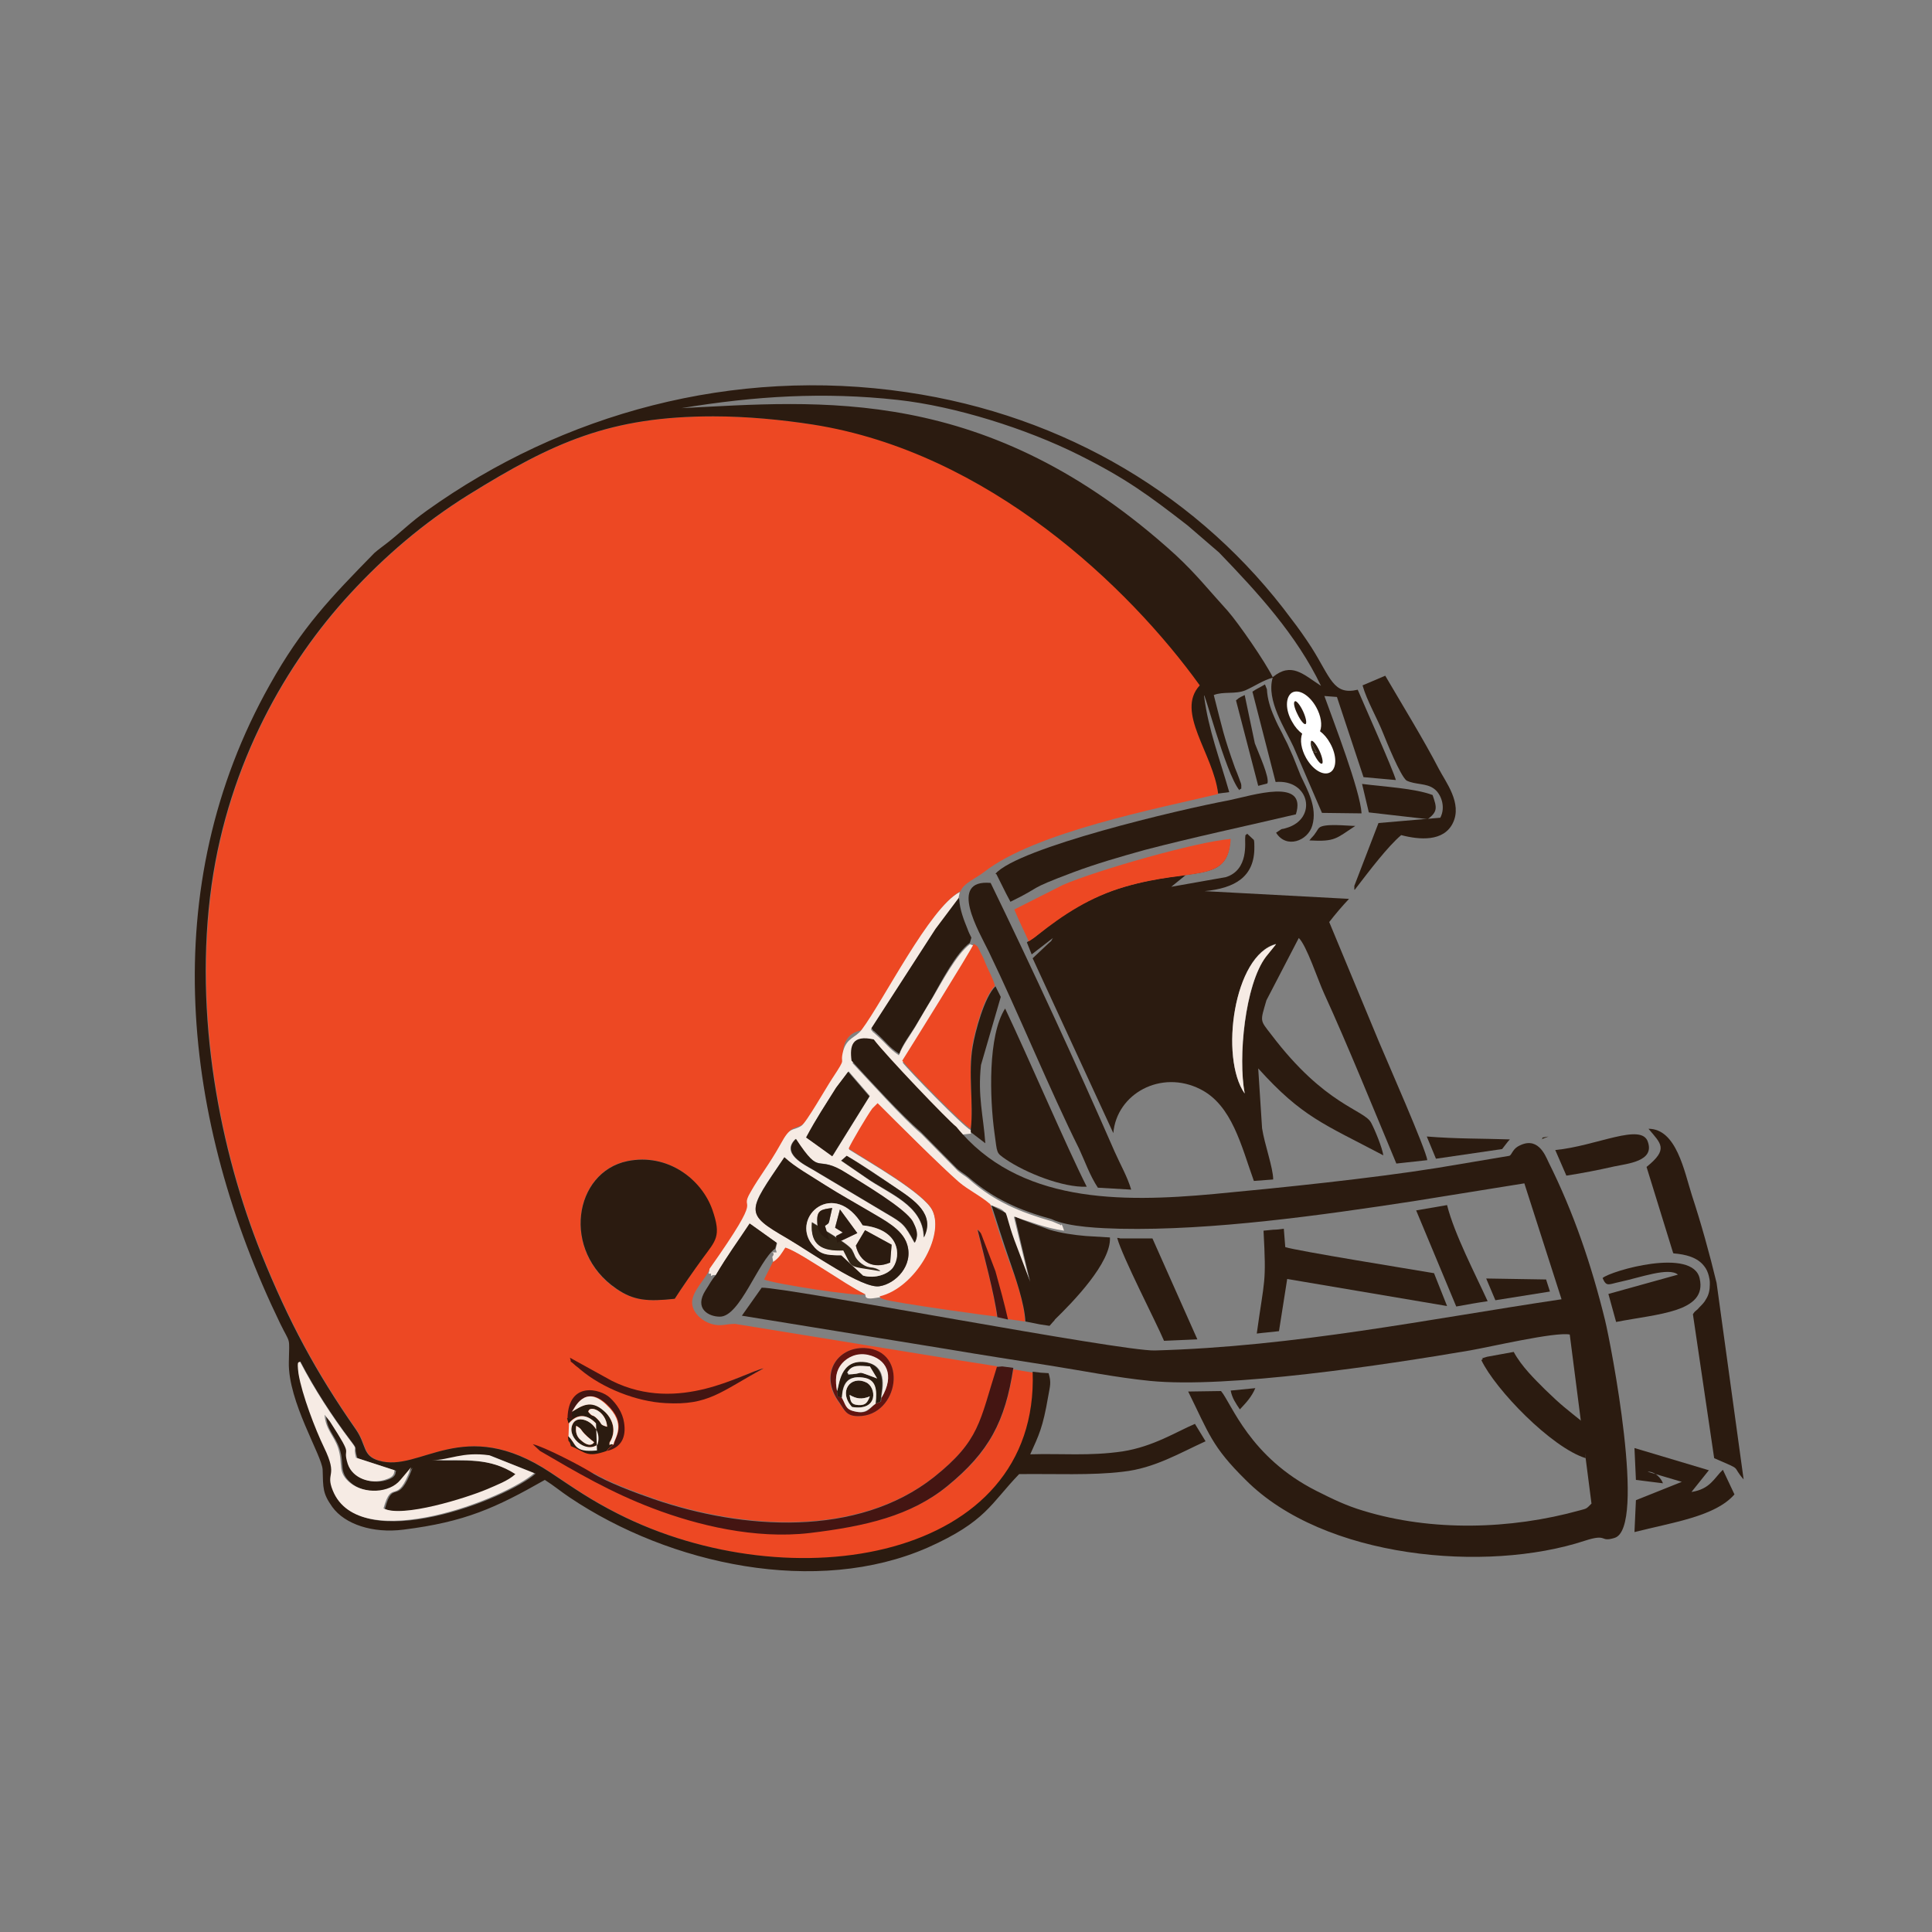<?xml version="1.0" encoding="utf-8"?>
<!-- Generator: Adobe Illustrator 27.8.0, SVG Export Plug-In . SVG Version: 6.00 Build 0)  -->
<svg version="1.1" id="Calque_1" xmlns="http://www.w3.org/2000/svg" xmlns:xlink="http://www.w3.org/1999/xlink" x="0px" y="0px"
	 viewBox="0 0 400 400" style="enable-background:new 0 0 400 400;" xml:space="preserve">
<rect x="0" y="0" width="400" height="400" fill="#808080" stroke="none"/>
<style type="text/css">
	.st0{fill-rule:evenodd;clip-rule:evenodd;fill:#ED4823;}
	.st1{fill-rule:evenodd;clip-rule:evenodd;fill:#2B1B10;}
	.st2{fill-rule:evenodd;clip-rule:evenodd;fill:#F6EBE4;}
	.st3{fill-rule:evenodd;clip-rule:evenodd;fill:#441512;}
	.st4{fill-rule:evenodd;clip-rule:evenodd;fill:#631410;}
	.st5{fill-rule:evenodd;clip-rule:evenodd;fill:#312416;}
	.st6{fill-rule:evenodd;clip-rule:evenodd;fill:#FFFFFF;}
</style>
<g>
	<path class="st0" d="M177.7,293.2c-2.5,0-2.8-1.2-4-2.8c-4.3-5.8-0.4-11.5,5.3-11.3C188.2,279.6,186.1,293.2,177.7,293.2
		L177.7,293.2z M151.2,285.9v1.3c1.9-1.1,4.1-2.4,6.9-3.9C156.7,283.6,154.3,284.8,151.2,285.9L151.2,285.9z M122.9,305h-2.7
		c4.8,2.6,9.6,5.1,15.2,7.2c9.2,3.5,21.1,6.4,32.4,5.1c11.7-1.4,21-3.6,28.5-9.7c8.5-6.9,11.8-13.2,13.5-24.1l4.1,0.7
		c1.2,39.1-50,47.5-85.9,29.2c-5.7-2.9-8.8-5.1-13.9-8.5c-18.2-12.1-27,0.1-35.6-2.5c-3.4-1-2.5-3.2-4.7-6.4
		c-8.3-11.9-13.9-22.3-19.6-36.4c-8.5-21.2-14.1-49.3-10.3-76.4c3.6-25.3,15.5-46,28.7-60.3c7.1-7.7,15.1-14.6,24.4-20.4
		c17.7-11,29.5-16.3,50.8-16.3c6.9,0,14.2,0.7,20.6,1.7c12.7,2,26.4,0.7,36.5,5.6l46.5,42.8c-5.1,5.5-0.2,19.7,0.8,28.1
		c-12.6,3-37.9,7.9-48.4,16.1c-1.5,1.2-4.4,2.4-4.9,4c-6.2,3.2-15.8,22.5-20.3,28.5c-0.1,0.1-0.2,0.2-0.2,0.3c-1,0.2-2,0.6-2.7,1.4
		c-1.2,1.4-1.3,3.2-1.1,4.9c-0.1,0.4-0.5,1.1-2,3.4c-1.2,1.8-5.4,9.2-6.4,9.8c-1.9,1.2-2.2-0.1-4.3,3.8c-2.4,4.3-4.4,6.7-6.2,9.9
		c-2.9,4.9,3.3-0.8-8.7,16.2c-1,2.2-3.9,4.8-3.7,7.2c0.2,2.5,3.4,4.9,6.6,4.4c0.7-0.1,1.5-0.2,2.3-0.2l43.7,7.1
		c3.5,0.6,7.1,1.1,10.6,1.7h0c-3.6,11.3-3.5,15.2-13,22.8c-15.9,12.6-39.7,10.9-58,4.6C131.8,309,126.1,306.9,122.9,305L122.9,305z
		 M139.7,268.9c-5.6,0.6-8.5,0.4-12.2-2.1c-11.3-7.8-8.7-24.1,2.3-26.4c8.4-1.8,15.5,3.8,17.6,10.1c1.9,5.6,0.7,6.3-2,10
		C143.6,263.1,141.1,266.7,139.7,268.9L139.7,268.9z"/>
	<path class="st1" d="M62.2,281.9c2.9,5.6,6.6,11.3,10.3,16.2c1.9,2.5,0.6,0.9,1.5,3.8l8,2.6c-0.2,0.5,0.2,1.3-2.1,2
		c-2.9,0.8-6.7-0.3-7.6-3.3c-1.3-4.1,1.6-0.6-3.7-8.8l-1.1-1.4c0.2,3.2,1.9,4.2,2.8,6.9c1.1,3.3-0.3,5,2.6,7.3
		c2.8,2.2,8,2.1,10.3-0.7l2.2-2.6c-3.1,8.4-4,2-5.7,8.5c3.8,2,17-2.1,21.5-4c1.9-0.8,4.4-1.7,5.8-3.1c-5.4-3.6-10.4-2.8-17.2-2.9
		c3.5,0,6.1-1.7,11.8-1l9.3,3.7c-5.8,5.2-36.2,17.2-41.7,3.6c-1.6-3.9,1.2-2.7-1.8-8.9c-1.8-3.7-4.7-11-5.3-15.3
		C61.4,281.3,61.9,282.3,62.2,281.9L62.2,281.9z M263.5,140.2c-1.5-3.1-7.1-11.2-9.3-13.7c-4.1-4.5-6.5-7.6-10.8-11.6
		c-39.1-35.6-73.9-31.8-102.3-30.4c15.2-2.5,29.4-3.4,44.8-1.7c11.8,1.3,26.5,5.9,37.5,11.4c9.8,4.9,14.5,8.4,22.5,14.6l6.5,5.6
		c8,8.3,16,17,21.1,27.6C269.8,139.6,267.4,137,263.5,140.2L263.5,140.2z M215.5,284.2l-1.7-0.2c1.4,39.2-50,47.6-85.9,29.4
		c-5.7-2.9-8.8-5.1-13.9-8.5c-18.2-12.1-27,0.1-35.6-2.5c-3.4-1-2.5-3.2-4.7-6.4c-8.3-11.9-13.9-22.3-19.6-36.4
		c-8.5-21.2-14.1-49.3-10.3-76.4c3.6-25.3,15.5-46,28.7-60.3c7.1-7.7,15.1-14.6,24.4-20.4c17.7-11,29.5-16.3,50.8-16.3
		c6.9,0,14.2,0.7,20.6,1.7c36.3,5.7,65.5,33.7,80.1,54c-5.1,5.5,2.8,14.1,3.8,22.4l2.3-0.3c-2-7-4.3-12.9-5.2-19.8
		c-0.3-2.5,4.4,15.9,7.3,19.4c0.4-0.7,0.4,0.3,0.4-1c0-0.4-0.3-0.9-0.4-1.3c-0.3-0.8-0.6-1.6-0.9-2.3c-2.4-6.7-2.6-8.1-4.4-15.1
		c2-0.8,4.5-0.1,6.6-1c2-0.9,3.5-2,5.6-2.6c-1.4,4.7,2.6,10.6,4.3,14.3l5.9,13.7l8.2,0.1c-0.3-4.8-5.8-19-7.7-24.3l2.6,0.2l5.5,16.6
		l6.7,0.6c-0.6-2.2-6.5-15.4-7.9-18.7c-5.1,1.2-5.6-2.5-9.6-8.8c-1.3-2-2.7-4-4.1-5.8c-18.7-25.3-46.9-42.2-79.7-47
		c-35.9-5.3-71.2,4.4-99.3,24.5c-3.5,2.5-5.3,4.4-8.1,6.6c-1,0.8-1.9,1.4-2.8,2.2c-9.1,9.3-15,15.4-21.6,27.2
		C32.2,183.8,37.7,232.1,58,274c2.2,4.5,1.9,2.5,1.8,8c-0.2,8.2,6.9,19.4,7,22.3c0.1,3.8,0,4.9,2,7.7c2.6,3.6,8.4,5.5,14.7,4.7
		c12.8-1.6,19.1-4.5,29.3-10.3c1.9,1.2,3.3,2.4,5.1,3.6c20.8,14,51.2,20.5,74.2,10.4c12.1-5.4,13-9.1,18.9-15.2
		c7.1-0.1,15.1,0.3,21.5-0.5c6.5-0.7,11.8-3.9,17.1-6.3l-2.2-3.6c-3.8,1.6-8.6,4.7-15,5.7c-6.8,1-12.8,0.4-19.1,0.6
		c1.8-4,2.6-5.5,3.7-11.9c0.4-2.3,0.7-2.9,0.1-4.9L215.5,284.2z"/>
	<path class="st1" d="M257.7,226.4c-5.2-7.3-2.3-28.7,6.5-31l-2.1,2.6C257.8,203.9,256.3,218.9,257.7,226.4L257.7,226.4z
		 M254.7,173.7c-0.4,9.4-7.7,5.7-21.9,9.9c-7.2,2.1-12.8,5.7-18.2,10.1c-0.7,0.6-1.2,0.8-2,1.4l1,2.5l4.4-3.4
		c-0.6,0.9,0,0.3-0.9,1.1l-3.3,3.1l16.7,36.2c0.7-8.2,9.9-13.2,18-9.1c6.6,3.3,8.5,11.8,11.1,19l4-0.3c0-2.4-1.8-7.3-2.3-10.6
		l-0.8-12.4c9.1,10.1,13.6,11.5,25.9,18c-0.2-1.5-1.7-5.2-2.5-6.7c-1.4-2.8-9.5-3.5-20.7-18.3c-2.4-3.1-2.3-2.6-1-7.1l6.7-12.9
		c1.6,1.5,4,8.8,5.2,11.4c4.9,10.7,10.4,24.3,15,35.3l6.4-0.7c-0.2-2.1-8.5-20.9-10-24.5l-10.3-24.8c1.4-1.8,2.6-3.2,4.1-4.8
		l-29.9-1.6c6.2-0.6,10.4-2.9,10.3-9.2c0-0.3,0-1.1-0.1-1.4l-1.4-1.3c-0.4,0.6-0.3-0.2-0.4,0.9c-0.1,0.8,0.8,6.6-4,8.1l-11.3,2
		L254.7,173.7z M280.5,184.2c3.3-4.3,6.8-8.9,9.6-11.3c3.8,1,8.8,1.4,10.7-2.5c2-4.1-1.5-8.5-2.9-11.2c-3.1-6-7.6-13.3-11.1-19.3
		l-4.7,2c0.9,3.2,3,6.7,4.3,10c0.6,1.5,3.5,8.7,4.8,9.7c1.8,0.9,4.1,0.5,5.7,1.7c1.4,1,2.5,3.7,1.3,6l-12.8,1.1l-5,13V184.2z"/>
	<path class="st2" d="M162.4,239.6c2.2,2.2,5.2,3.8,8.5,5.8c3,1.9,6.2,3.8,9.3,5.5c2.7,1.6,6.6,3.5,7.6,6.7c1.4,4.4-2.4,8.2-5.7,8.7
		c-3.5,0.6-14.2-7.1-19.1-9.9C154,251.1,154.7,250.9,162.4,239.6L162.4,239.6z M175.3,239.3c3.2,1.8,7.1,4.5,10.3,6.7
		c3.7,2.5,8.1,5.4,5.6,10.2c0-6.7-7.3-9-12-12.4l-5.1-3.5L175.3,239.3z M175.2,242.9c3.2,2,12.2,7.4,13.7,10
		c0.8,1.4,1.4,2.7,0.4,4.4c-2.1-3.8-2.3-4-5.9-6.1l-15.1-9c-1.7-1-6.8-3.4-3.6-6.4C170.1,244,168.6,238.6,175.2,242.9L175.2,242.9z
		 M166.9,235.5c2.2-4.1,3.9-6.6,6.3-10.4l2.5-3.3l4.4,5.1l-7.7,12.4L166.9,235.5z M146.9,262.7c-0.1,1.1-0.5,1,0.3,1
		c0,1-0.1,0.1,1,0.3c2.4-4,4.5-6.9,7.1-10.6l5.6,4l-0.3,1.2l0.2,0.7c-2.2,0,0.1-0.3-0.9,0.9l0.2,1.2c1.3-0.8,1.8-1.8,2.5-3
		c1.8,0.4,6.5,3.6,8.3,4.7c2.7,1.7,5.7,3.7,8.3,5c-0.2,1.2,2,0.6,2.9,0.5c7.3-1.7,13.6-12.5,11-17.9c-1.7-3.6-13.4-10.2-17.3-12.7
		c0.4-1.2,3.8-6.8,4.9-8.3l1.1-1.1c4,4,12.8,12.8,16.8,16.3c1.9,1.7,4.4,2.9,6.5,4.6c3.9,1.4,2.5,0.7,4.8,7.3l3.3,8.7l-3.3-13.6
		c3.7,1.1,6.3,2.3,10.4,2.9c0,0-0.3-1-0.5-1.3l-0.2,0.2c-0.1-0.1-0.3-0.3-0.3-0.2l-1.4-0.6c-6.6-1.9-12-4.1-17.2-8.7
		c-1-0.9-1.9-1.2-2.8-2.2l-7.1-7.2c-3.8-3.2-10.8-11-14.3-14.7l4.6-4.4c2.4,3.2,15.5,16.9,17.1,18.1l1.1,1.1l1.7-0.2l0-0.7
		c-1.4-0.6-13.1-12.6-14.1-14c1.2-1.9,14.3-22.9,14.8-24.2l-0.9-0.3c-2.8,2.1-5.9,8-7.8,11.2c-1.2,1.9-2.4,4-3.5,5.9
		c-1,1.7-2.8,4.1-3.4,5.9c-2.4-1.7-2.1-2-5.2-4.7c-0.1-0.1-0.2-0.1-0.3-0.3c-0.1-0.2-0.2-0.2-0.3-0.3l13.3-20.6l4.8-6.4l0.3-1.5
		c-6.2,3.2-15.8,22.5-20.3,28.5c-1.3,1.7-3,1.6-3.8,4.3c-0.9,3.3,1,0.8-2.3,5.8c-1.2,1.8-5.4,9.2-6.4,9.8c-1.9,1.2-2.2-0.1-4.3,3.8
		c-2.4,4.3-4.4,6.7-6.2,9.9C152.7,251.4,158.9,245.7,146.9,262.7L146.9,262.7z"/>
	<path class="st1" d="M139.7,268.9c1.4-2.2,3.9-5.8,5.8-8.4c2.7-3.7,3.9-4.5,2-10c-2.2-6.3-9.2-11.8-17.6-10.1
		c-11.1,2.3-13.7,18.6-2.3,26.4C131.2,269.3,134.1,269.5,139.7,268.9L139.7,268.9z"/>
	<path class="st0" d="M182.1,268.4c0.4,0.5,0.1,0.3,0.9,0.6c1.8,0.7,23,3.6,23.4,3.6c-0.5-4.7-2.9-13.2-4.1-18.1
		c0.8,0.8,0.6,0.5,1.1,1.8l2.6,6.8c1,3.6,1.8,6.5,2.6,10l3.6,0.5c-0.1-3.8-2-9.2-3.3-12.5c-1.5-4-2.7-8-3.9-11.8
		c-2.1-1.8-4.5-2.9-6.5-4.6c-4-3.5-12.8-12.3-16.8-16.3l-1.1,1.1c-1.1,1.5-4.4,7.1-4.9,8.3c3.9,2.5,15.5,9.1,17.3,12.7
		C195.7,255.9,189.4,266.7,182.1,268.4L182.1,268.4z"/>
	<path class="st1" d="M227.3,245.9l6.9,0.4c-0.8-2.7-2.2-5.1-3.4-7.8c-7.9-18.1-17-37.8-25.7-55.7c-8.9-0.8-2.4,10.1-0.4,14.2
		c6.1,12.6,12.8,29,18.7,40.8C224.7,240.6,225.6,243.3,227.3,245.9L227.3,245.9z"/>
	<path class="st1" d="M206.1,180.9L206.1,180.9l0.2,0.1l0.5,1c0.5,1,1,2,1.5,3l0.9,1.7c7-3.4,2.9-2.3,13-6.1
		c4.8-1.8,9.7-3.2,14.7-4.6c9.9-2.6,21.2-5,31.4-7.4c2.4-7.7-9-3.9-13.9-2.9C244.2,167.6,210.8,175.5,206.1,180.9L206.1,180.9z"/>
	<path class="st1" d="M341.3,233.7c2.6,3.1,4.2,4.2-0.4,7.9l5.5,17.8l0.1,0.1c2.5,0.2,4.9,0.8,6.3,2.6c0.5,0.6,0.8,1.3,1,2.1
		c0.1,0.4,0.2,0.9,0.2,1.3c0,0.2,0,0.3,0,0.5c0,1-0.2,2.1-0.8,3c-0.3,0.6-0.8,1.1-1.3,1.6c-0.2,0.2-0.4,0.5-0.7,0.7
		c-0.5,0.4-0.4,0.4-0.7,0.8l4.4,29.8c6.2,2.7,3.4,1.3,6.1,4.4l-5.6-40.7c-1.5-6.2-3.2-12.3-5.1-18.1
		C348.7,242.5,347.1,233.7,341.3,233.7L341.3,233.7z"/>
	<path class="st1" d="M225,245.7c-4.1-8.1-12.1-26.8-16.9-36.9c-3.6,5.6-3.2,18.6-2.2,25.8c0.6,4.3,0.3,4,2.3,5.4
		C212.3,242.8,220,245.9,225,245.7L225,245.7z"/>
	<path class="st0" d="M201,233.7c0.6-5.2-0.6-11.6,0.3-17.2c0.5-3,2.4-10.2,4.7-12.4c-0.5-1.8-1.2-2.8-1.9-4.5
		c-0.3-0.8-0.5-1.3-1-2.2c-0.7-1.4-0.5-1.4-1.5-2c-0.5,1.3-13.6,22.3-14.8,24.2C187.9,221.1,199.6,233.1,201,233.7L201,233.7z"/>
	<path class="st1" d="M212.3,273.6l3,0.6c0.6,0.1,1.3,0.2,2,0.3l0.7-0.8c0.1-0.1,0.4-0.4,0.4-0.5c3.7-3.6,11.7-11.8,11.4-17
		c-1.7-0.1-3.3-0.2-5-0.3c-2.4-0.2-5.2-0.6-7.5-1.3c-2.5-0.9-4.9-1.7-7.2-2.7l3.2,13.5l-3.3-8.7c-1.2-3.3-1.4-4.8-1.8-5.6
		c-1-0.5-2-1-2.9-1.5c1.2,3.7,2.4,7.6,3.8,11.6C210.2,264.4,212.1,269.8,212.3,273.6L212.3,273.6z"/>
	<path class="st1" d="M299.6,270.4l-2.7-6.8c-4.7-0.8-28.3-4.6-30.8-5.4l-0.3-3.8c-0.7,0.1-1.5,0.2-2.2,0.2c-0.7,0.1-1.3,0.1-2,0.2
		c0.6,11.2,0.2,9.7-1.4,21.3c1.5-0.2,3.1-0.3,4.6-0.5l1.7-10.8L299.6,270.4z"/>
	<path class="st3" d="M209.8,283.2l-2.3-0.3l-1.1,0.1c-3.6,11.3-3.5,15.2-13,22.8c-15.9,12.6-39.7,10.9-58,4.6
		c-3.8-1.3-9.7-3.5-12.9-5.5c-2.2-1.4-9.9-5.4-12.2-5.9l1.5,1.4c7.7,4.5,14.7,8.6,23.4,11.9c9.2,3.5,21.1,6.4,32.4,5.1
		c11.7-1.4,21-3.6,28.5-9.7C204.8,300.6,208.1,294.3,209.8,283.2L209.8,283.2z"/>
	<path class="st1" d="M178.6,253.7c7.7,0.8,8,6.2,6.3,8.7c-1,1.4-3.7,2.4-6.2,1.7l-4.5-4.2c-3.3,0-4.5-0.2-6.1-2.3
		C163.7,251.9,172.8,243.9,178.6,253.7L178.6,253.7z M162.4,239.6c-7.7,11.4-8.4,11.6,0.6,16.8c4.9,2.9,15.6,10.5,19.1,9.9
		c3.3-0.5,7.1-4.3,5.7-8.7c-1-3.2-5-5.1-7.6-6.7c-3-1.8-6.3-3.6-9.3-5.5C167.7,243.3,164.7,241.7,162.4,239.6L162.4,239.6z"/>
	<path class="st2" d="M72.4,298.1c-3.7-4.9-7.4-10.6-10.3-16.2c-0.2,0.4-0.7-0.6-0.3,2.5c0.7,4.3,3.5,11.6,5.3,15.3
		c3,6.2,0.2,5,1.8,8.9c5.5,13.6,35.9,1.6,41.7-3.6l-9.3-3.7c-5.6-0.8-8.2,1-11.8,1c6.8,0.1,11.8-0.6,17.2,2.9
		c-1.5,1.4-4,2.3-5.8,3.1c-4.5,1.9-17.7,6-21.5,4c1.8-6.5,2.7-0.1,5.7-8.5l-2.2,2.6c-2.3,2.8-7.5,2.9-10.3,0.7
		c-2.9-2.3-1.5-3.9-2.6-7.3c-0.9-2.7-2.6-3.8-2.8-6.9l1.1,1.4c5.3,8.2,2.4,4.7,3.7,8.8c1,3,4.7,4.2,7.6,3.3c2.3-0.7,1.9-1.5,2.1-2
		l-8-2.6C73,299,74.3,300.6,72.4,298.1L72.4,298.1z"/>
	<path class="st0" d="M213,194.9c0.6-0.4,1.1-0.7,1.7-1.2c5.4-4.3,11-8,18.2-10.1c14.1-4.1,21.4-0.5,21.9-9.9
		c-6.8,0.5-27.8,6.5-34.7,9.5l-10.1,5.1C210.9,190.5,212,192.7,213,194.9L213,194.9z"/>
	<path class="st1" d="M200.8,195.2l0.3-1c0,0,0-0.1,0-0.1c-0.3-0.6-0.6-1.2-0.8-1.8c-0.7-1.7-1.6-4-1.7-6.1c0-0.1-0.1-0.2-0.1-0.3
		l-4.8,6.4l-13.3,20.6c0.1,0.1,0.2,0.1,0.3,0.3c0,0.2,0.2,0.2,0.3,0.3c3,2.7,2.7,3,5.2,4.7c0.5-1.8,2.4-4.2,3.4-5.9
		c1.1-1.9,2.4-4,3.5-5.9C194.9,203.2,198,197.2,200.8,195.2L200.8,195.2z"/>
	<path class="st1" d="M344.3,307.1c-0.4-1.1-1.7-2.5-3.2-2.4l7.1,2.1l-9.5,3.8l-0.3,6.6c7.8-2,16.7-3.2,20.7-7.8l-2.4-5.1
		c-1.8,1.7-2.6,4-6.5,4.6l3.6-4.5l-15.4-4.6l0.3,6.6L344.3,307.1z"/>
	<path class="st1" d="M306.7,281.6c2.9,6.1,14.5,18.1,21.6,20.3l-0.4-7.3c-3.7-3-4.5-3.5-8-6.9c-2.1-2.1-4.9-4.8-6.5-7.8l-5.5,1
		C305.6,281.6,307.7,280.9,306.7,281.6L306.7,281.6z"/>
	<path class="st1" d="M231.3,256.3c1.1,4,8,17.3,9.7,21.3c2.3-0.1,4.6-0.2,6.9-0.3l-9.3-20.9c-2.2,0-4.5,0-6.7,0
		C231.7,256.3,231.5,256.3,231.3,256.3L231.3,256.3z"/>
	<path class="st1" d="M331.8,264.6c0.8,1.9,1.2,1.3,3.6,0.8c4.2-0.9,10.1-3.1,12-1.5l-14.4,4l1.6,5.8c8.6-1.7,18.9-2,17.3-9
		C350.5,258.2,333.5,263.1,331.8,264.6L331.8,264.6z"/>
	<path class="st1" d="M308,269.4c-2.5-5.5-6.9-13.9-8.4-19.9l-6.4,1.1l8.3,19.9C303.7,270.1,305.9,269.7,308,269.4L308,269.4z"/>
	<path class="st1" d="M148.2,264c-0.9,1-1.3,1.9-2.1,3.1c-2.5,3.9,0.7,5.5,2.9,5.5c4.2,0.1,8-11.6,11.5-14.1l0.3-1.2l-5.6-4
		C152.7,257.1,150.6,259.9,148.2,264L148.2,264z"/>
	<path class="st1" d="M259.3,143.2l4.8,18.7c7.1-0.6,8.7,7.6,2.3,9.5c-1.5,0.5-0.4-0.2-2.2,1c2.1,3.4,6.6,1.7,7.5-1.5
		c1.1-3.8-1.1-7.5-2.4-10.3l-1.6-4l-0.8-1.8c-0.4-1-1-2-1.4-2.9c-0.6-1.1-1.2-2.3-1.7-3.5c-0.8-1.8-1.4-3.7-1.5-5.7l-0.4-1
		C260.9,142.3,260,142.7,259.3,143.2L259.3,143.2z"/>
	<path class="st1" d="M166.9,235.5l5.4,3.9L180,227l-4.4-5.1l-2.5,3.3C170.8,228.9,169.1,231.4,166.9,235.5L166.9,235.5z"/>
	<path class="st1" d="M322,238.1l2.3,5.3c3.3-0.5,6.8-1.2,9.9-1.9c2.9-0.6,8.3-1.1,7-5C340,232.3,330.5,237.3,322,238.1L322,238.1z"
		/>
	<path class="st0" d="M160,261.3l-1.8,3.6c2,0.9,19.5,3.6,21,3.1c-2.6-1.3-5.6-3.3-8.3-5c-1.8-1.1-6.5-4.2-8.3-4.7
		C161.8,259.5,161.3,260.5,160,261.3L160,261.3z"/>
	<path class="st1" d="M283.4,168.2l12.2,1.4c2.1-1.6,1.9-2.4,1-5c-3.7-1.4-10-1.7-14.6-2.3L283.4,168.2z"/>
	<path class="st2" d="M177.2,257.9l1.9-3.2l5.5,3l-0.3,3.7C180.8,262.8,177.9,261.3,177.2,257.9L177.2,257.9z M178.4,261.6
		c1.7,1.3,2.2,0.3,3.9,1.5c-6.9-1.2-5.6-0.3-7.7-4.3c-4.4,0.3-6.9-1-6.5-5.8c1.6,1,7.6,4.5,8.3,5.7c0.1,0.1,0.3,0.5,0.3,0.6
		c0.2,0.4,0.2,0.5,0.4,0.9C177.5,260.9,177.8,261.2,178.4,261.6L178.4,261.6z M173.9,250.4l3.6,4.9l-4.2,2l-0.2-1.4l1.4-0.8l-1.6-1
		L173.9,250.4z M171.7,256.7c-1.5-0.8-2.4-1.7-2.5-3.8c-0.1-2.4,0.9-2.5,3.1-2.8c-0.9,3.7-0.4,2.9-1.5,3.7L171.7,256.7z
		 M178.6,253.7c-5.9-9.8-14.9-1.8-10.5,3.9c1.6,2.1,2.8,2.3,6.1,2.3l4.5,4.2c2.5,0.7,5.2-0.3,6.2-1.7
		C186.6,259.9,186.3,254.5,178.6,253.7L178.6,253.7z"/>
	<path class="st1" d="M189.4,257.3c0.9-1.7,0.3-3-0.4-4.4c-1.5-2.7-10.5-8-13.7-10c-6.6-4.2-5.1,1.1-10.5-7.1
		c-3.2,3,1.9,5.4,3.6,6.4l15.1,9C187.1,253.3,187.3,253.5,189.4,257.3L189.4,257.3z"/>
	<path class="st1" d="M201,233.7l0,0.7l3,2.3c-0.4-5.7-1.6-9.7-0.9-16.2l4.1-14.1l-1.1-2.2c-2.3,2.2-4.2,9.4-4.7,12.4
		C200.4,222.2,201.6,228.5,201,233.7L201,233.7z"/>
	<path class="st3" d="M137.8,290.5c8.9,0.5,11.3-2.3,20.3-7.2c-4.2,0.9-17.5,9.5-31.4,2.6l-8.7-4.8c0.5,1.5-0.4,0.2,0.9,1.4
		c0.4,0.4,0.8,0.6,1.2,1C124.7,287.4,131.8,290.2,137.8,290.5L137.8,290.5z"/>
	<path class="st2" d="M257.7,226.4c-1.4-7.4,0-22.5,4.4-28.3l2.1-2.6C255.4,197.7,252.5,219,257.7,226.4L257.7,226.4z"/>
	<path class="st1" d="M307.7,264.7l1.9,4.5c3.8-0.6,7.5-1.2,11.3-1.8l-0.8-2.5L307.7,264.7z"/>
	<path class="st1" d="M297.3,239.9l13.7-2c0.5-0.6,1.1-1.5,1.6-2c-6.1-0.2-11-0.1-17.2-0.6L297.3,239.9z"/>
	<path class="st4" d="M182.5,289.4l-0.1,0.8l-1.1,0.4c-1.4,1.1-1.8,2.3-4.4,1.6c-1.8-0.4-1.7-1.4-2.6-2.8l-0.9-0.3l-0.1-1.1
		c-0.3-2.1-0.4-4.1,1.1-5.7c1.1-1.3,3-2.2,5.3-1.7C183.4,281.3,185.3,284.6,182.5,289.4L182.5,289.4z M177.7,293.2
		c8.4,0,10.5-13.6,1.4-14.1c-5.8-0.3-9.6,5.5-5.3,11.3C174.9,292,175.2,293.2,177.7,293.2L177.7,293.2z"/>
	<path class="st1" d="M123.7,293.8c-1.2-1.2-0.9-0.2-1.9-1.5c0.1-1.5,3.7-0.2,3.9,3.1C124.1,294.9,124.8,294.9,123.7,293.8
		L123.7,293.8z M118.4,292.3l-0.1,0.1c0.1,1.5,0.5,1.2-0.9,1.2l0.3,1.1c1.6-1.9,3.5-2.1,5.6-0.1l0.2,5.6c-4.9,0.4-4.2-1.4-5.9-2.9
		c0.1,1.9,0.2,0.4,0.6,2.1c3,1.2,3.2,2.5,7.4,1c0.1-0.1,0.2-0.3,0.3-0.4l1.1-1c-0.9-0.3-0.8,0.7-0.8-0.4c1.6-2.5,0.5-5-1.2-6.6
		C122.3,289.6,120.4,291.1,118.4,292.3L118.4,292.3z"/>
	<path class="st1" d="M185.6,246c-3.2-2.1-7.1-4.8-10.3-6.7l-1.1,1l5.1,3.5c4.7,3.3,11.9,5.7,12,12.4
		C193.7,251.4,189.3,248.5,185.6,246L185.6,246z"/>
	<path class="st1" d="M177.2,257.9c0.8,3.4,3.6,5,7.1,3.5l0.3-3.7l-5.5-3L177.2,257.9z"/>
	<path class="st1" d="M255.9,145l4.6,17.7l1.9-0.5c0.5-1.2-1.8-6.2-2.6-8.3l-2.1-10C257,144.3,256.8,144.2,255.9,145L255.9,145z"/>
	<path class="st2" d="M270.2,151.5l2.4,4.3c-0.7-0.2-1.1,0-1.8-1.6C270.4,153.2,270.4,152.5,270.2,151.5L270.2,151.5z"/>
	<path class="st5" d="M174.6,258.9c2.1,4,0.8,3.1,7.7,4.3c-1.7-1.2-2.1-0.3-3.9-1.5c-0.6-0.5-0.9-0.8-1.3-1.4
		c-0.2-0.4-0.2-0.5-0.4-0.9c-0.1-0.1-0.3-0.5-0.3-0.6c-0.7-1.2-6.7-4.7-8.3-5.7C167.7,257.8,170.2,259.1,174.6,258.9L174.6,258.9z"
		/>
	<path class="st3" d="M117.5,293.6c1.3,0,0.9,0.3,0.9-1.2l0.1-0.1c0.4-0.6,2.5-5.8,7.1-1.6c4.4,4.1,1.7,6.9,1.5,8.3l-1.1,1
		c-0.1,0.1-0.2,0.2-0.3,0.4c2.9-0.7,4-2.8,3.5-5.9c-0.3-2-1.5-3.8-2.9-5.1C124.3,287.5,117.7,285.9,117.5,293.6L117.5,293.6z"/>
	<path class="st1" d="M180.1,282.9l1.5,2.5c-4.6-1.8-2.6-1.1-5-0.9c-1.8,0.2-0.5,0.1-1.2-0.3C176.4,282.4,178,282.8,180.1,282.9
		L180.1,282.9z M173.3,288l0.1,1.1l0.9,0.3c0.1-2.8,1-4.6,4.2-4.2c2.9,0.4,3.1,2.6,2.7,5.4l1.1-0.4l0.1-0.8
		c-0.1-0.7,1.8-6.7-3.4-7.4C173.7,281.4,173.7,287,173.3,288L173.3,288z"/>
	<path class="st3" d="M206.5,272.7l2.2,0.5c-0.8-3.5-1.6-6.4-2.6-10l-2.6-6.8c-0.5-1.3-0.3-1-1.1-1.8
		C203.6,259.5,205.9,268,206.5,272.7L206.5,272.7z"/>
	<path class="st2" d="M173.3,288c0.5-1,0.5-6.6,5.8-6c5.3,0.7,3.3,6.6,3.4,7.4c2.9-4.8,0.9-8.1-2.8-8.9c-2.3-0.5-4.2,0.5-5.3,1.7
		C172.9,283.9,172.9,285.9,173.3,288L173.3,288z"/>
	<path class="st1" d="M175.9,288.8c1.4,0.8,2.5,1,4.2,0.3c-0.5,1.2-0.8,1.9-2.4,1.8C176.2,290.8,176.1,290.2,175.9,288.8
		L175.9,288.8z M176.4,291.3c5.6,0.9,5-4.2,2.9-5.1C176.1,284.7,173.5,288.1,176.4,291.3L176.4,291.3z"/>
	<path class="st1" d="M271.1,174c5.4,0.3,5.5-0.4,9.5-3c-1.6,0-6.5-0.6-7.5,0.4c-0.3,0.3-0.4,0.6-0.7,1
		C271.9,173.2,271.6,173.3,271.1,174L271.1,174z"/>
	<path class="st2" d="M118.4,292.3c2-1.2,3.9-2.6,6.6-0.2c1.8,1.5,2.8,4.1,1.2,6.6c0,1.1-0.1,0,0.8,0.4c0.2-1.4,2.9-4.2-1.5-8.3
		C121,286.5,118.9,291.7,118.4,292.3L118.4,292.3z"/>
	<path class="st1" d="M119.3,295.2c1.6,0.9,0.4,0.7,3.2,3l0.5,0.4c0,0-0.7,1.4-2.7-0.4C119.4,297.4,119.1,296.5,119.3,295.2
		L119.3,295.2z M123.7,299.1c1.3-3.9-3.6-6.7-5-4.5C116.9,297.4,121.1,301,123.7,299.1L123.7,299.1z"/>
	<path class="st2" d="M176.4,291.3c-2.9-3.2-0.3-6.6,2.9-5.1C181.4,287.1,182,292.2,176.4,291.3L176.4,291.3z M174.3,289.4
		c0.8,1.4,0.7,2.4,2.6,2.8c2.5,0.6,3-0.6,4.4-1.6c0.3-2.8,0.2-5.1-2.7-5.4C175.4,284.8,174.5,286.6,174.3,289.4L174.3,289.4z"/>
	<polygon class="st1" points="172.9,254.2 174.5,255.2 173.1,255.9 173.3,257.3 177.5,255.3 173.9,250.4 	"/>
	<path class="st1" d="M256.7,291.8c1.2-1.3,2.4-2.5,3.2-4.4l-5.1,0.5C255.1,289.5,255.9,290.6,256.7,291.8L256.7,291.8z"/>
	<path class="st1" d="M171.7,256.7l-0.9-2.9c1.1-0.8,0.6,0,1.5-3.7c-2.2,0.3-3.2,0.4-3.1,2.8C169.2,255.1,170.2,256,171.7,256.7
		L171.7,256.7z"/>
	<path class="st2" d="M123.7,299.1c-2.5,1.9-6.7-1.8-5-4.5C120.1,292.5,125,295.2,123.7,299.1L123.7,299.1z M117.8,294.7l-0.1,2.7
		c1.7,1.5,0.9,3.4,5.9,2.9l-0.2-5.6C121.4,292.6,119.4,292.8,117.8,294.7L117.8,294.7z"/>
	<path class="st2" d="M175.4,284.2c0.7,0.3-0.6,0.4,1.2,0.3c2.4-0.2,0.4-0.8,5,0.9l-1.5-2.5C178,282.8,176.4,282.4,175.4,284.2
		L175.4,284.2z"/>
	<path class="st2" d="M122.5,298.2c-2.8-2.3-1.6-2.1-3.2-3c-0.2,1.3,0.1,2.3,1,3c2,1.8,2.7,0.4,2.7,0.4L122.5,298.2z"/>
	<path class="st2" d="M121.8,292.3c1.1,1.3,0.7,0.3,1.9,1.5c1.1,1.1,0.3,1.1,2,1.6C125.5,292.1,122,290.8,121.8,292.3L121.8,292.3z"
		/>
	<path class="st2" d="M180.1,289.1c-1.7,0.7-2.8,0.5-4.2-0.3c0.2,1.4,0.3,2,1.8,2.1C179.3,291,179.6,290.3,180.1,289.1L180.1,289.1z
		"/>
	<path class="st5" d="M270.2,151.5c0.2,1,0.2,1.7,0.6,2.7c0.7,1.6,1.1,1.4,1.8,1.6L270.2,151.5z"/>
	<path class="st5" d="M319.1,235.9l1.5-0.6C318.2,235.7,320,235.4,319.1,235.9L319.1,235.9z"/>
	<path class="st1" d="M231.9,254.4c19.1,0.4,41.7-2.8,60.7-5.7l23-3.7c2.6,8,5.1,16,7.7,24c-27.6,4.1-55.1,9.8-84.2,10.6
		c-7,0.2-76.3-13.1-81.4-13l-4.1,5.8l42.4,6.9c7.1,1.2,14.2,2.3,21.2,3.4c7,1.1,13.9,2.5,20.9,3.2c16.1,1.6,48.6-3.3,66.2-6.3
		c4.1-0.7,17.7-3.9,20.7-3.3l4.5,35c-1.1,1.1-0.9,1-2.4,1.4c-14.4,4-30.7,4.4-44.8,0.1c-3.7-1.1-6.5-2.5-9.7-4.1
		c-13.9-7-17.6-18.1-19.8-20.7l-6.8,0.1c4.3,8.7,4.9,11.4,11.9,18.3c16.2,16.3,49.8,19.3,70.2,12.6c4.9-1.6,3,0.4,6.2-0.6
		c6.6-2.1-0.8-40.2-2-45.1c-2.8-11.4-6.5-22.3-11.7-32.7c-0.7-1.5-2.3-5.6-6.4-3.2c-1.1,0.7-1.2,1.7-1.7,1.9l-14.9,2.5
		c-13.8,2.2-32.3,4.1-46.2,5.4c-19.5,1.8-40.6,1.9-53.4-13.9c-1.6-1.2-14.7-14.9-17.1-18.1c-4.5-1-5,1.3-4.6,4.4
		c3.5,3.8,10.5,11.5,14.3,14.7l7.1,7.2c0.9,1,1.7,1.3,2.8,2.2c5.3,4.6,10.7,6.9,17.2,8.7C221.2,254.1,228.3,254.3,231.9,254.4
		L231.9,254.4z"/>
	<path class="st6" d="M267.5,143.4c1.4-0.8,3.6,0.5,5,3c1,1.8,1.3,3.7,0.8,5c0.8,0.6,1.5,1.4,2.1,2.5c1.4,2.5,1.4,5.2,0,6
		c-1.4,0.8-3.6-0.5-5-3c-1-1.8-1.3-3.7-0.8-5c-0.8-0.6-1.5-1.4-2.1-2.5C266.1,147,266.1,144.3,267.5,143.4L267.5,143.4z
		 M268.1,145.2c0.3-0.2,1.1,0.8,1.7,2.1c0.6,1.3,0.8,2.5,0.5,2.6c-0.3,0.2-1.1-0.8-1.7-2.1C268,146.6,267.7,145.4,268.1,145.2
		L268.1,145.2z M271.5,153.4c0.3-0.2,1.1,0.8,1.7,2.1c0.6,1.3,0.8,2.5,0.5,2.6c-0.3,0.2-1.1-0.8-1.7-2.1
		C271.4,154.8,271.2,153.6,271.5,153.4L271.5,153.4z"/>
</g>
</svg>
